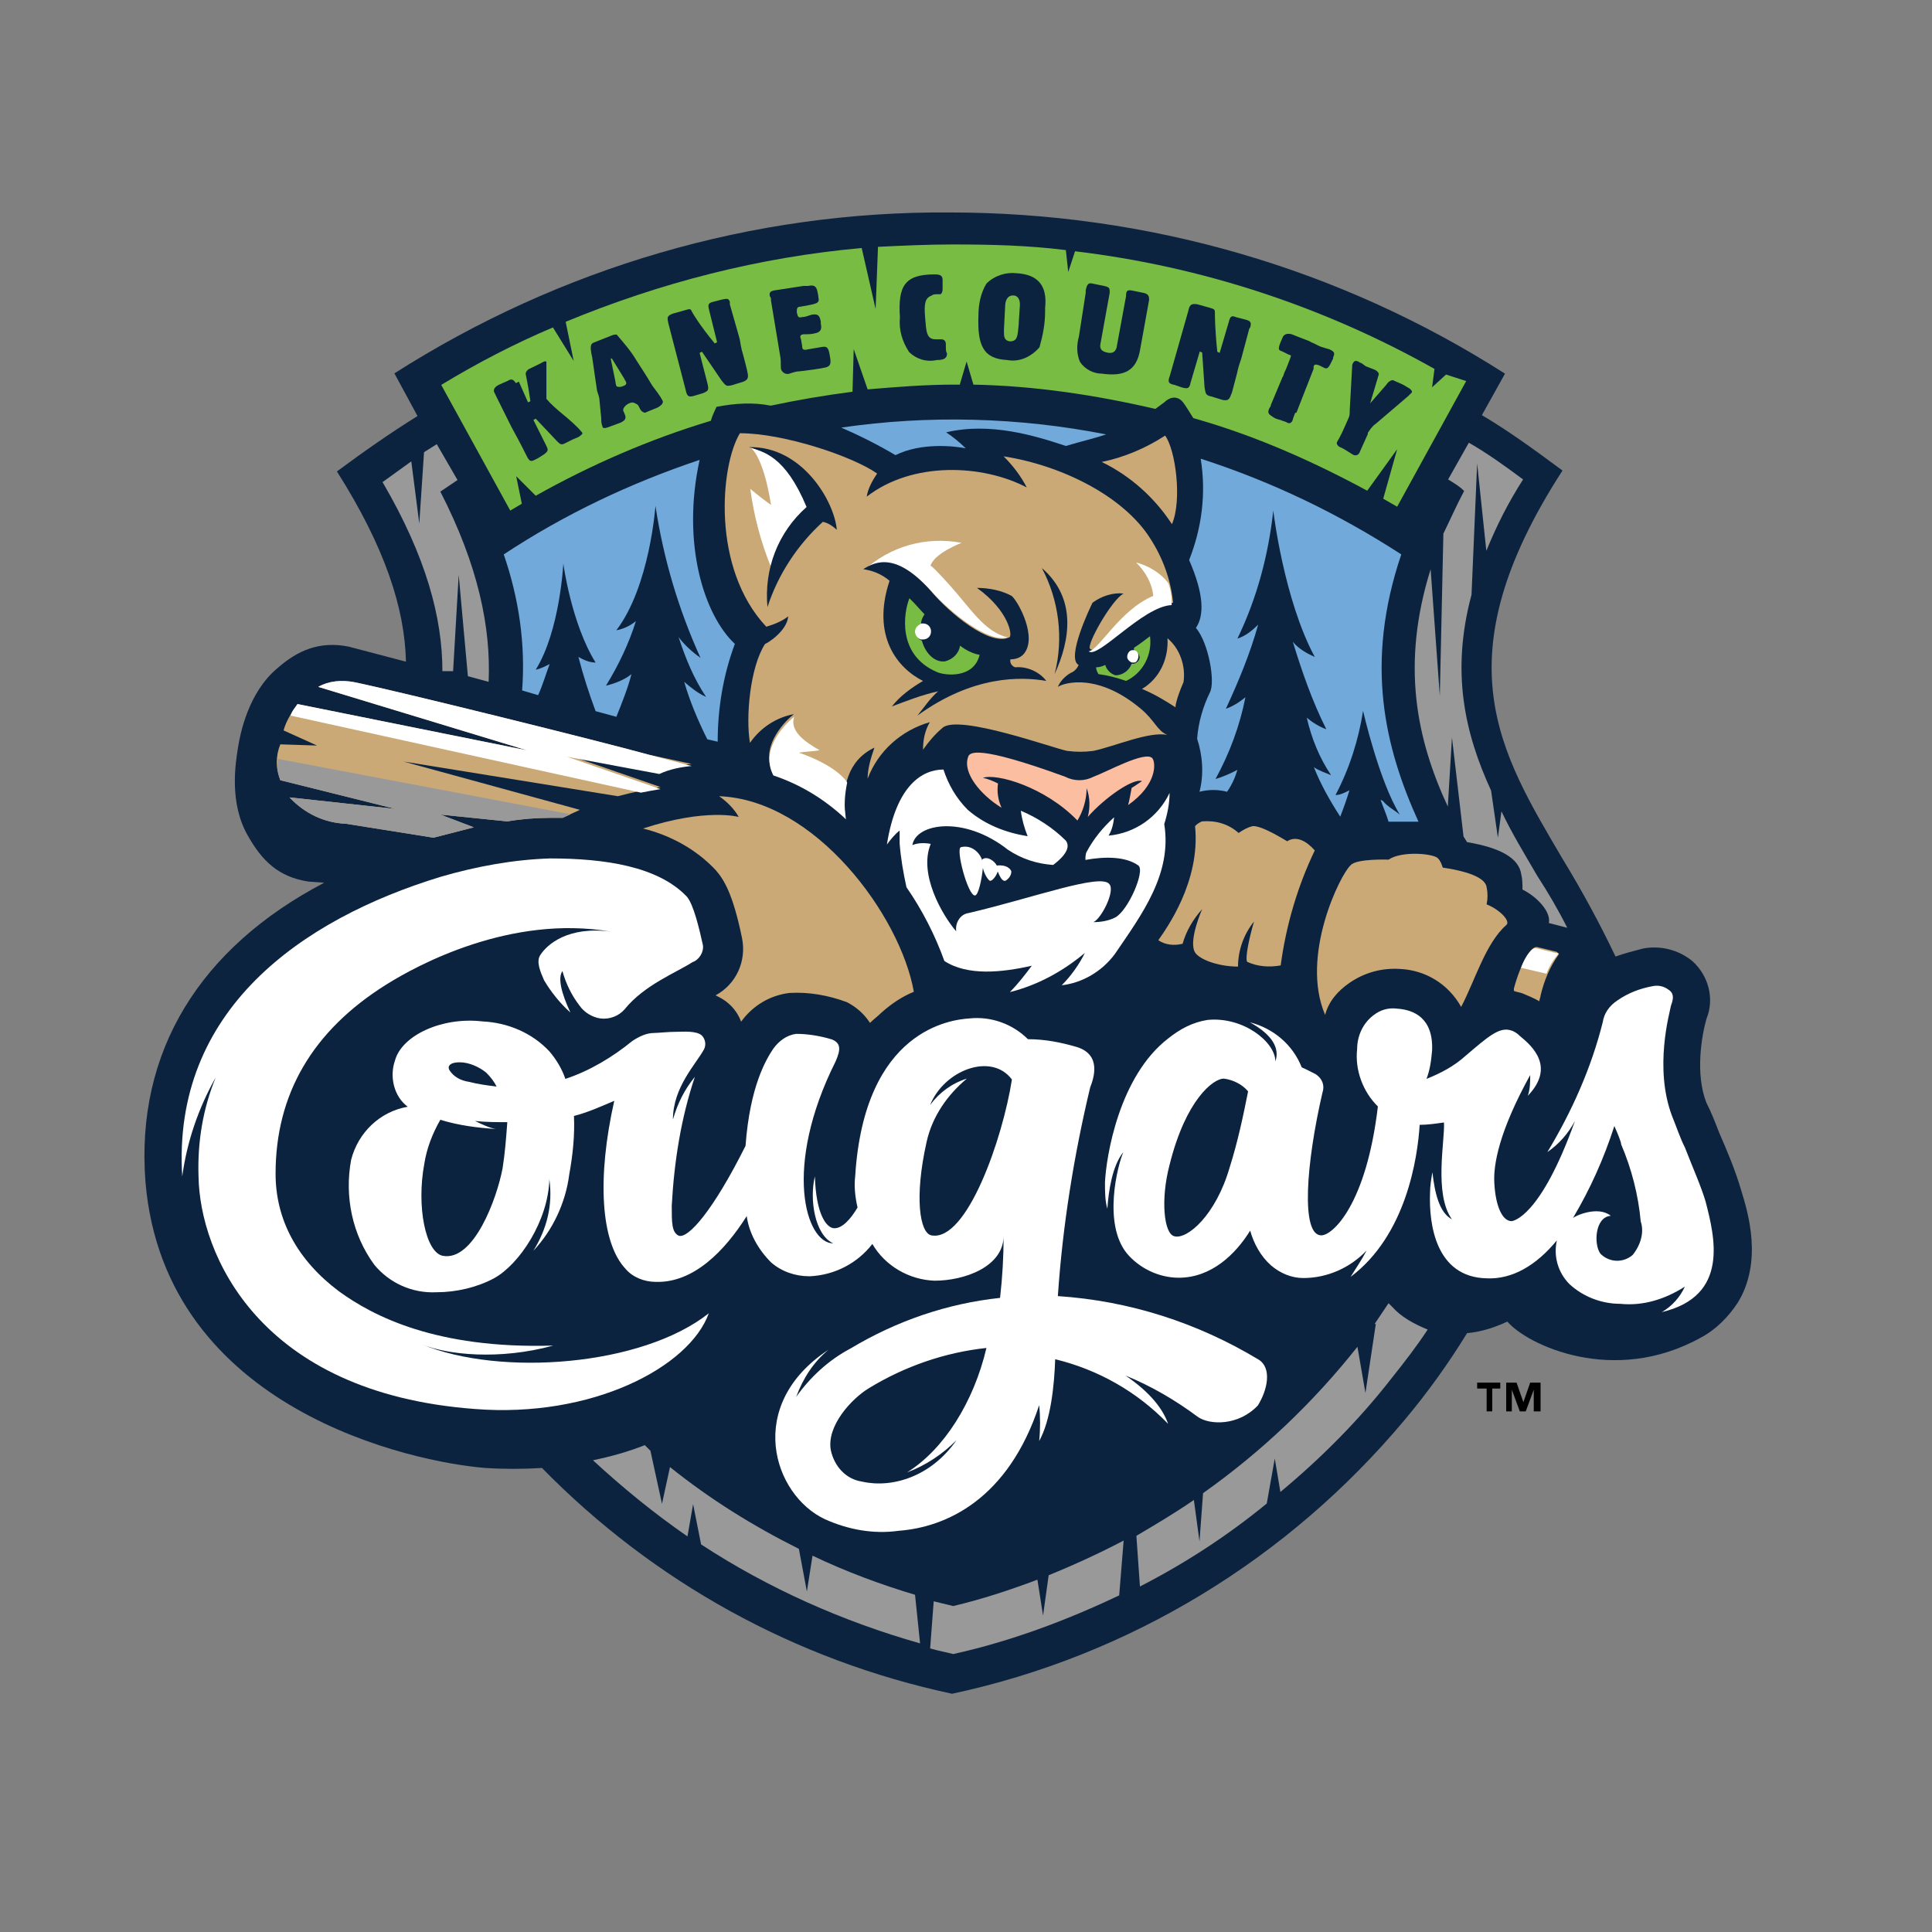 <?xml version="1.0" encoding="utf-8"?>
<!-- Generator: Adobe Illustrator 19.2.1, SVG Export Plug-In . SVG Version: 6.00 Build 0)  -->
<svg version="1.1" id="layer" xmlns="http://www.w3.org/2000/svg" xmlns:xlink="http://www.w3.org/1999/xlink" x="0px" y="0px"
	 viewBox="0 0 652 652" style="enable-background:new 0 0 652 652;" xml:space="preserve">
<rect x="0" y="0" width="652" height="652" fill="#808080" stroke="none"/>
<style type="text/css">
	.st0{fill:#0C233F;}
	.st1{fill:#71A9DB;}
	.st2{fill:#9A9999;}
	.st3{fill:#79BC43;}
	.st4{fill:#CAA977;}
	.st5{fill:#FFFFFF;}
	.st6{fill:#FBBEA1;}
</style>
<g id="Layer_2">
	<g id="eps">
		<path class="st0" d="M587.6,401.7c-1.9-6.6-4.7-13.2-7.4-19.4c-1.2-3.1-2.7-7-4.3-10.1c-3.9-9.7-1.6-22.9,0-28.4
			c2.7-6.6,0.8-14.4-4.7-19.4c-4.7-3.9-10.9-5.4-16.7-4.3c-3.1,0.8-6.2,1.6-9.3,2.7c-5.4-11.3-11.3-22.2-17.9-33l0,0
			c-21-35.8-41.2-67.3,0-131c-8.9-6.6-17.9-13.2-27.2-18.7l7.8-14c-56-35.8-120.9-54.4-187.4-54.4C254,71.2,189.1,90.3,133.1,126
			l7.8,14.4c-9.3,5.8-18.3,12.1-27.2,18.7c16.3,25.7,22.9,46.3,23.3,64.2l-19.4-5.1c-9.7-1.9-17.1,1.2-24.1,7.4
			c-9.7,8.2-12.4,21.8-13.2,26.8c-0.8,5.1-3.1,18.7,3.5,29.9c4.7,8.2,10.1,13.6,20.2,15.2l5.4,0.4C67.8,319.7,45.6,354.6,49.1,399
			c6.6,77,90.6,94.5,114.7,96.4c6.2,0.4,12.8,0.4,19.1,0c37.7,38.5,85.5,64.9,138.4,76.2c59.9-12.8,113.5-45.5,152.8-92.5
			c7.8-9.3,14.8-19.1,21-29.2c4.7-0.4,9.3-1.9,13.6-3.9c6.6,7.8,35.8,21.8,65.3,5.4c5.1-2.7,9.3-7,12.4-11.7
			C595,425.8,589.9,409.1,587.6,401.7"/>
		<path class="st1" d="M466.7,270.3l-0.8-0.4c0.8,2.3,1.9,4.7,2.7,7.4c3.5,0,6.6,0,10.1,0c-11.3-24.9-18.3-53.3-5.8-90.2
			c-21-13.6-43.5-24.5-67.7-32.3c1.9,11.7,0.4,23.3-3.9,34.2c5.1,11.7,5.1,18.7,2.3,22.9c4.3,5.1,6.6,18.3,4.7,21.8
			c-2.3,4.7-3.9,10.1-4.3,15.6c1.9,5.8,2.3,12.1,0.8,17.9c3.1-0.8,6.2-0.8,9.3,0c1.6-2.3,2.7-4.7,3.5-7.4c-2.3,1.2-4.7,2.3-7.4,3.1
			c4.7-8.6,8.2-17.9,10.1-27.6c-1.9,1.6-4.3,3.1-6.6,3.9c4.3-9.3,8.2-18.7,10.9-28.4c-1.9,1.9-4.3,3.9-7,4.7
			c6.6-13.6,10.5-28.4,12.1-43.2c0,0,3.5,29.9,14,49.4c-2.7-1.2-5.4-2.7-7.4-5.1c3.1,10.1,6.6,20.2,11.3,29.5
			c-2.3-0.8-4.7-2.3-6.6-3.9c1.6,7,4.3,13.6,8.2,19.4c-1.9-0.8-4.3-1.6-5.8-2.7c2.3,5.8,5.4,11.3,8.9,16.7c1.2-3.1,2.3-6.2,3.1-8.9
			c-1.6,0.8-3.1,1.6-4.7,1.6c4.7-8.9,7.8-18.7,9.3-28.4c0,0,5.4,23.7,12.4,35C470.6,273.4,468.2,272.2,466.7,270.3"/>
		<path class="st1" d="M359.7,150.5c5.4-1.6,10.1-2.7,13.6-3.9c-29.5-5.8-59.9-6.6-89.4-2.3c6.2,2.7,12.4,5.8,18.3,9.3
			c8.6-4.3,19.8-3.1,23.7-2.3c-1.9-1.9-4.3-3.9-6.6-5.4C334.1,142.4,349.2,147,359.7,150.5"/>
		<path class="st1" d="M236.1,155.2c-23.3,7.8-45.5,18.3-66.1,31.9c5.1,14.8,7.4,30.3,6.2,45.9l5.4,1.6c1.6-3.5,2.7-7.4,3.9-10.5
			c-1.6,0.8-3.1,1.6-4.7,1.9c8.2-13.2,9.3-35.8,9.3-35.8s2.7,20.2,10.9,33.4c-1.9,0-3.9-0.8-5.8-1.9c1.6,6.2,3.5,12.1,5.8,18.3
			l7,1.9c1.9-4.7,3.9-9.7,5.1-14.4c-2.3,1.9-5.4,3.1-8.6,3.9c4.3-7,7.8-14.4,10.1-21.8c-1.9,1.6-4.3,2.7-6.6,3.1
			c11.3-14.8,13.2-42,13.2-42c2.7,17.9,7.8,35,15.2,51.3c-2.7-1.9-5.4-4.3-7.4-7c2.3,7,5.1,14,9.3,20.2c-2.7-1.2-5.1-3.1-7.4-5.1
			c1.9,6.6,4.7,13.2,7.8,19.4l3.5,0.8c0-11.3,1.9-22.6,5.8-33C237.7,207.7,229.9,183.6,236.1,155.2"/>
		<path class="st2" d="M308.8,538.2c-11.7-3.5-23.3-7.8-34.6-13.2l-1.9,12.1l-2.7-14.4c-15.6-7.8-29.9-16.7-43.5-27.6l-2.7,12.4
			l-3.9-17.9l-1.9-1.9c-5.8,2.3-11.7,3.9-17.5,5.1c10.1,9.3,20.6,17.9,31.9,25.7l1.9-10.9l2.7,13.6c22.6,14.8,47.8,26,73.9,33.4
			L308.8,538.2"/>
		<path class="st2" d="M379.2,519.9c-8.2,4.3-16.7,8.2-25.3,11.7l-1.9,13.6l-1.9-12.1c-9.3,3.5-18.7,6.6-28.4,8.9l-6.6-1.6
			l-1.2,15.9c2.7,0.8,5.1,1.2,7.8,1.9c19.4-4.3,38.1-11.3,56-19.8L379.2,519.9"/>
		<path class="st2" d="M469.8,441l-1.2-1.2c-1.6,2.3-3.1,4.7-4.7,7h0.4l-3.5,23.3l-2.7-15.6c-14.8,18.7-32.3,35.4-52.1,49.4
			l-1.2,16.3l-1.9-14c-6.2,4.3-12.8,8.2-19.4,12.1l1.2,17.1c15.2-7.8,29.5-17.1,42.8-28l2.7-15.2l1.9,11.3
			c13.6-11.3,26.4-24.1,37.3-38.1c4.3-5.4,8.6-10.9,12.4-16.7C477.2,446.8,472.9,444.5,469.8,441"/>
		<path class="st2" d="M152.9,226.7l1.9-32.7l3.1,34.2l7,1.9c0.8-18.3-3.5-39.3-16.3-64.2l5.8-3.9l-7-12.1l-4.3,2.7l-1.6,24.1
			l-2.7-21c-3.1,2.3-6.6,4.7-9.7,7c14.8,25.3,20.2,45.9,20.2,63.8H152.9"/>
		<path class="st2" d="M490,248.9l3.9,33.4l1.2,1.9c11.3,1.9,17.5,5.4,18.3,10.9c0.4,1.6,0.4,3.5,0.4,5.1c4.7,2.3,9.7,7.4,8.9,11.3
			l6.2,1.6c-3.1-6.2-6.6-12.1-10.1-17.5c-4.3-7.4-8.6-14.4-12.1-21.8l-1.2,8.9l-2.3-15.9c-8.9-19.4-13.6-40-6.6-66.1l1.9-44.3
			l3.1,29.5c3.5-8.6,7.4-16.3,12.4-24.1c-5.8-4.3-11.7-8.6-18.3-12.4l-7,12.4c1.9,1.2,3.9,2.3,5.4,3.9c-2.7,5.1-4.7,9.7-7,14.4
			l-1.2,54.8l-3.1-42.8c-10.1,32.3-4.7,57.5,5.8,80.1L490,248.9"/>
		<path class="st3" d="M488,126.4l-4.7,4.3l0.8-6.2c-37.3-21-78.5-34.6-121.3-39.7l-2.3,7l-0.8-7.4c-12.8-1.6-25.3-1.9-38.1-1.9
			c-8.6,0-17.1,0.4-25.3,0.8l-0.8,21l-4.7-20.6c-34.6,3.1-68,11.7-99.9,24.9l2.7,13.2l-7-11.3c-12.8,5.4-25.7,12.1-37.7,19.4
			l23.3,42.4l3.9-2.3l-1.9-9.3l6.6,6.6c18.7-10.5,38.5-19.1,59.1-25.3c0.4-1.6,1.2-3.1,1.9-4.7c6.2-1.2,12.4-1.6,18.3-0.4
			c8.9-1.9,18.3-3.5,27.6-4.7l0.4-14.4l4.7,13.6c9.7-0.8,19.1-1.6,29.2-1.6h1.9l2.3-7.8l2.3,7.8c20.6,0.4,41.2,3.5,61.4,8.2l3.1-2.3
			c1.2-1.2,3.9-2.7,6.2,0c1.2,1.6,2.3,3.5,3.5,5.4c20.6,5.8,40,14.4,58.7,24.5l10.1-14l-4.7,16.7l4.7,2.7l23.3-42.4L488,126.4"/>
		<path class="st0" d="M175.1,128.8L175.1,128.8l3.1,7l0.8-0.4c-0.8-5.8-1.6-8.9-1.6-9.3c0-0.4,0.4-1.2,1.2-1.6l3.9-1.9
			c1.2-0.8,1.9-0.8,1.9-0.4c0,0.8,0,1.6,0,1.9v9.3c0,0.4,0,0.8,0,1.2c1.6,1.9,3.5,3.5,5.4,5.1c2.3,1.9,4.7,3.9,6.6,6.2
			c0.4,0.4,0,0.8-1.2,1.6l-1.9,0.8l-1.6,0.8c-2.3,1.2-2.3,1.2-3.9-0.4l-7-7.4l-0.8,0.4l4.3,8.6c0.8,1.6,0.8,1.9-0.8,3.1l-1.9,1.2
			c-2.3,1.2-2.7,1.6-3.9-0.8c-0.4-0.8-1.9-3.9-5.1-9.7c-3.5-7-5.4-10.9-5.8-11.7c-0.4-0.8,0-1.9,1.9-2.7l2.7-1.2
			c1.2-0.8,1.9-0.4,2.7,0.8"/>
		<path class="st0" d="M207.7,128.8c0,0.8,0.4,1.6,0.4,1.6s0.8,0.4,1.9,0c1.2-0.4,1.6-0.8,1.2-1.6c0-0.4-0.4-0.4-0.4-0.8l-4.3-7
			h-0.4L207.7,128.8z M202.3,135c0-0.8-0.4-1.9-0.8-3.1c-1.2-7.8-1.6-11.7-1.9-12.4c-0.4-2.3-0.4-3.5,0.8-3.9l5.8-2.3
			c0.8-0.4,1.6-0.4,1.9-0.4c2.3,2.7,4.7,5.4,6.6,8.6c1.2,1.9,3.1,4.7,5.4,8.6c1.2,1.6,2.7,3.5,3.5,5.1c0.4,0.8-0.4,1.6-1.6,2.3
			l-3.9,1.6c-0.4,0.4-1.2,0-1.6-0.4c-0.8-0.8-0.8-1.9-1.6-2.3c-0.8-0.4-1.2-0.8-2.3-0.4c-1.2,0.4-2.3,1.6-2.3,2.3s0.4,0.8,0.4,1.2
			c0.8,1.6,0.4,2.3-1.2,3.1l-4.3,1.6c-1.2,0.4-1.9,0.4-1.9-0.4c-0.4-0.8-0.4-1.9-0.4-2.7L202.3,135"/>
		<path class="st0" d="M225.6,109.3c-0.4-1.9-0.8-2.7,1.6-3.5l4.3-1.2c1.2-0.4,1.6-0.4,1.9,0.4c0.4,0.8,2.7,4.7,7.8,10.9l0.8-0.4
			l-2.7-10.9c-0.4-1.6-0.4-2.3,1.2-2.7l3.1-0.8c1.9-0.4,2.3-0.4,2.7,0.8c0,0,0,0.4,0,0.8l3.1,10.9c0.4,1.2,0.4,2.3,0.8,3.9
			c0,0.4,0.8,2.7,1.9,7.4c0.4,1.9,0.8,3.1-1.2,3.9l-3.9,1.2c-1.9,0.4-1.9,0.4-3.5-1.6l-6.6-9.7l-0.8,0.4l2.7,10.5
			c0.4,1.9,0.4,2.3-1.6,3.1l-2.7,0.8c-2.3,0.8-2.7,0-3.1-1.9L225.6,109.3"/>
		<path class="st0" d="M259.8,100c-0.4-1.9,0.8-1.9,3.5-2.3l7.8-1.2h0.8h0.8c1.9-0.4,2.7,0,3.1,1.6s0.4,2.3,0.4,2.3
			c0.4,1.6-0.4,1.9-1.9,2.3l-1.9,0.4l-2.3,0.4c-1.2,0-1.2,0.8-1.2,1.9v0c0.4,1.6,0.4,1.9,1.9,1.6c0.8,0,1.9-0.4,3.1-0.8
			c2.3-0.4,2.7,0.4,3.1,2.3v0.8c0.4,1.6,0,2.7-1.6,3.1c-1.6,0.4-2.3,0.4-3.9,0.4s-1.6,0.8-1.2,1.6l0.4,2.3c0,1.2,0.4,1.6,1.9,1.2
			l4.7-0.8c1.9-0.4,2.3,0.4,2.7,2.7c0.4,2.3,0.8,3.9-1.9,4.3c-1.9,0.4-4.7,0.8-8.2,1.2c-1.2,0-2.3,0.4-3.5,0.8
			c-1.2,0.4-2.3-0.4-2.7-1.2c-0.4-0.8,0-2.7-0.4-4.7l-3.1-18.7C260.2,100.8,260.2,100.4,259.8,100"/>
		<path class="st0" d="M315.4,92.6c1.9,0,2.7,0.4,2.7,1.9c0,0.4,0,0.8,0,1.6s0,0.8,0,1.6c0,0.8-0.4,1.6-0.8,1.6s-0.8,0-1.2,0
			c-0.4,0-1.2,0-1.6,0.4c-2.3,0.8-2.7,2.7-2.3,7.4s0.4,7.4,3.5,7.4h1.9c0.8,0,1.6,0.4,1.6,1.6c0,1.9,0,2.7,0.4,3.1
			c0,1.6-0.8,2.3-3.5,2.3c-3.5,0.8-7-0.4-9.3-2.7c-2.3-3.5-3.5-7.4-3.1-11.7C303,96.5,305.3,92.6,315.4,92.6"/>
		<path class="st0" d="M340.7,115.2c2.7,0,2.7-1.6,3.1-5.8v-0.4l0.4-6.2c0-1.9-0.8-3.1-2.3-3.1c-1.6,0-2.7,1.2-2.7,3.9l-0.4,7.8
			C338.8,113.6,338.8,114.8,340.7,115.2 M332.9,95.7c2.7-2.7,6.6-3.9,10.1-3.5c7.4,0.4,10.5,4.3,9.7,11.7c0,0.4,0,0.8,0,1.2
			c0,4.3-0.8,8.2-1.9,12.1c-2.7,3.1-6.6,5.1-10.9,4.3c-8.2-0.4-10.1-5.1-9.7-15.2C330.2,102.7,331,98.8,332.9,95.7"/>
		<path class="st0" d="M366.4,98.8V98c0.4-1.9,0.8-2.7,2.3-2.3l3.9,0.8c1.9,0.4,1.9,0.8,1.9,2.3l-3.1,17.1c-0.4,1.9,0.4,2.7,2.3,3.1
			c1.9,0.4,2.7-0.4,3.1-1.6L380,100c0-1.9,0.4-2.3,2.3-1.9l3.9,0.8c1.2,0.4,1.6,0.8,1.6,2.3l-3.1,17.1c-1.2,6.6-5.1,8.9-12.8,7.8
			c-3.1,0-5.8-1.6-7.4-3.9c-1.2-2.7-1.2-5.8-0.4-8.6L366.4,98.8"/>
		<path class="st0" d="M401,105c0.4-1.9,0.8-2.7,3.1-2.3l4.3,1.2c1.2,0.4,1.6,0.4,1.6,1.6s0,5.4,0.8,13.2l0.8,0.4l3.1-10.5
			c0.4-1.6,0.8-2.3,2.3-1.6l3.1,0.8c1.6,0.4,2.3,0.8,1.9,2.3c0,0,0,0.4-0.4,0.8l-2.7,10.1c-0.4,1.2-0.8,2.3-1.2,3.9
			c0,0.4-0.8,3.1-1.9,7.4c-0.8,1.9-0.8,3.1-3.1,2.7l-3.9-1.2c-1.9-0.4-1.9-0.8-2.3-3.1l-0.8-11.7l-0.8-0.4l-3.1,10.5
			c-0.4,1.9-0.8,2.3-3.1,1.6l-2.3-0.8c-2.3-0.4-2.3-1.2-1.6-3.1L401,105"/>
		<path class="st0" d="M437.1,139.3c-0.4,1.2-0.8,1.9-0.8,2.3c-0.4,1.2-1.2,1.6-2.3,0.8l-1.2-0.4c-0.8-0.4-1.9-0.4-3.1-1.2
			c-1.2-0.8-1.9-1.2-1.6-2.3s0.8-1.2,0.8-1.9l3.9-9.3c0.4-0.4,0.4-1.2,0.8-1.9s0.8-1.9,1.9-4.7c0-0.4,0.4-0.8,0-0.8
			c-1.2-0.4-2.3-1.2-3.5-1.6c-0.8-0.4-0.4-1.6,0.8-4.3c0.4-1.2,1.6-1.6,3.1-1.2c3.9,1.6,6.2,2.3,6.6,2.7c1.2,0.4,2.3,1.2,3.5,1.6
			l2.7,0.8c1.6,0.8,1.9,1.2,1.2,2.7v0.4c-1.2,2.3-1.6,3.9-3.1,3.1l-1.6-0.8c-1.2-0.4-1.6-0.4-1.9,0.4v0.4v0.4l-5.8,14.8"/>
		<path class="st0" d="M462.4,136.1L462.4,136.1l5.4-6.2c0.8-1.2,1.6-1.6,2.3-1.6c1.6,0.8,3.1,1.2,4.7,2.3c1.6,0.8,1.9,1.6,1.6,1.9
			c-0.4,0.4-0.8,0.8-1.2,1.2l-10.9,9.3c-1.2,0.8-1.9,1.9-2.7,3.1v0.4l-2.3,5.1c-0.4,0.8-0.4,1.2-0.8,1.6c-0.4,0.4-1.2,0.8-2.3,0
			l-1.9-1.2c-1.2-0.8-2.3-1.2-2.3-1.2s-1.2-0.8-0.8-1.6c0.4-0.8,1.2-1.9,2.7-5.4l1.2-2.7c0.4-0.8,0.4-1.6,0.4-2.7l0.8-14.4
			c0-0.4,0-1.2,0.4-1.6c0.4-0.8,1.2-0.8,2.3,0c0.4,0,0.8,0.4,1.9,1.2l3.1,1.2c0.8,0.4,1.6,1.2,1.2,1.9l0,0L462.4,136.1"/>
		<path class="st4" d="M94.6,263.3l38.9,9.7l-35.8-3.9c5.1,5.4,11.7,8.6,19.1,8.9l29.5,4.7c4.7-1.2,8.9-2.3,13.6-3.5l-11.3-4.3
			l22.6,2.3c4.7-0.8,9.7-1.2,14.4-1.2h4.3c1.6-0.8,3.5-1.6,5.8-2.7l-59.5-16.3l72.3,11.7c4.7-1.2,9.3-2.3,14.4-3.1l-31.5-10.9
			l31.1,5.8l0,0c3.5-1.6,7-2.3,10.9-2.7l-14.4-3.1c-17.1-4.7-84.4-21.4-99.5-24.5c-4.3-0.8-8.6-0.4-12.1,1.6l70.4,21.4l-77.4-15.6
			c-1.9,2.7-3.9,5.8-4.7,8.9l11.3,5.1l-12.4-0.4C93,255.1,93,259.4,94.6,263.3"/>
		<path class="st2" d="M94.6,263.3l38.9,9.7l-35.8-3.9c5.1,5.4,11.7,8.6,19.1,8.9l29.5,4.7c4.7-1.2,8.9-2.3,13.6-3.5l-11.3-4.3
			l22.6,2.3c4.7-0.8,9.7-1.2,14.4-1.2h4.3l2.7-1.2l-98.8-18.7C93.4,259,93.8,260.9,94.6,263.3"/>
		<path class="st5" d="M219,254.7c-17.1-4.7-84.4-21.4-99.5-24.5c-4.3-0.8-8.6-0.4-12.1,1.6l70.4,21.4l-77.4-15.6
			c-0.8,1.2-1.9,2.3-2.3,3.9c24.5,5.4,85.1,18.7,118.2,26c1.9-0.4,4.3-0.8,6.6-1.2l-31.5-10.9l31.1,5.8l0,0c3.5-1.6,7-2.3,10.9-2.7
			L219,254.7"/>
		<path class="st4" d="M443.7,287c-2.7-3.1-6.2-5.1-9.3-3.1c-0.8-0.4-8.6-5.4-11.7-5.1c-1.6,0.4-3.1,1.2-4.7,2.3
			c-3.5-3.1-7.8-4.3-12.4-3.9c-0.8,0.4-1.6,0.8-2.3,1.6c1.9,18.7-9.7,34.6-12.4,38.5c2.3,1.6,5.4,1.9,8.2,1.2
			c1.2-4.3,3.5-8.2,6.6-11.7c0,0-4.3,9.7-2.7,14c0.8,2.7,7.8,5.4,14.8,5.4c0-5.4,1.9-10.9,5.4-15.2c-1.6,5.4-3.1,12.4-2.3,13.6
			c3.5,1.6,7.4,1.9,11.3,1.2C434,312.3,437.9,299.1,443.7,287"/>
		<path class="st4" d="M455.4,331.7c5.1-3.5,10.9-5.1,17.1-4.7c8.6,0.4,16.3,5.1,20.6,12.8c4.7-8.9,8.2-21.4,15.2-27.6
			c1.6-1.2-1.9-5.1-6.6-7c0.4-1.9,0.4-3.9,0-5.8c-0.4-2.7-4.7-5.1-14.8-6.6c-0.4-1.2-0.8-2.3-1.6-3.1c-1.2-1.6-12.1-2.7-16.7,0.4
			c0,0-10.9-0.4-12.8,1.9c-3.5,3.1-17.1,30.7-8.6,50.5C448.4,337.9,451.5,334.4,455.4,331.7"/>
		<path class="st4" d="M513.7,335.2c1.9,0.8,3.9,1.6,5.8,2.7c0-0.8,0.4-1.2,0.4-1.9c1.2-5.1,3.1-9.7,6.2-14c0-0.4-0.4-0.4-0.8-0.8
			l-6.6-1.6c-1.9-0.4-5.4,5.1-7.8,14v0.8C511.8,334.8,512.5,334.8,513.7,335.2"/>
		<path class="st5" d="M521.9,328.6c0.8-2.3,2.3-4.7,3.9-6.6c0-0.4-0.4-0.4-0.8-0.4l-6.6-1.6c-1.2-0.4-3.5,2.3-5.1,6.6L521.9,328.6"
			/>
		<path class="st4" d="M399.4,230.2c0.8-5.4-1.2-11.3-5.4-14.8c0.4,7-2.7,13.6-8.6,17.1c3.9,1.6,7.8,3.9,11.3,6.2
			C396.7,238.4,396.7,236.5,399.4,230.2"/>
		<path class="st4" d="M393.2,147c-6.6,4.3-14,7.4-21.4,8.9c9.7,4.7,17.9,12.1,23.7,21C399,168.8,396.7,151.7,393.2,147"/>
		<path class="st5" d="M394.7,267.6c-3.9,8.2-11.7,13.6-20.6,14.4c1.2-1.9,1.6-3.9,1.9-6.2c-3.9,3.5-7,7.4-9.3,11.7
			c-0.4,0.8-0.4,1.9-0.4,2.7c6.6-1.2,13.6-1.2,17.9,1.9c2.3,1.9-3.5,15.2-7.8,17.5c-2.3,1.2-5.1,1.6-7.4,1.6
			c2.7-1.2,7.4-10.5,5.4-12.8c-2.7-3.9-26,4.7-47.4,9.7c-3.1,0.4-4.7,3.5-4.3,6.2l0,0c-4.7-5.4-12.8-19.4-8.6-29.5
			c-1.9-0.4-4.3-0.4-6.2,0.4c1.2-7.4,17.5-10.1,32.3,1.6c4.7,3.1,9.7,4.7,15.2,5.1c1.6-1.2,6.6-5.1,4.3-8.2
			c-4.3-4.3-9.7-7.8-15.2-10.1c0.4,3.1,1.2,5.8,2.3,8.6c-7.4-1.2-14.4-3.9-20.2-8.9c-3.9-3.9-6.6-8.6-8.2-13.6
			c-7,0-15.9,5.1-19.1,25.3c1.2-1.6,2.7-3.5,4.3-4.7c0,1.6,0,2.7,0,4.3c0.4,5.1,1.2,9.7,2.3,14.8c5.4,7.8,9.7,16.3,12.8,24.9
			c7.8,5.1,19.4,3.9,29.5,1.6c-2.3,3.1-4.7,6.2-7.4,8.9c9.3-2.3,17.9-7,25.3-13.2c-1.9,3.9-4.7,7.8-7.8,10.9
			c7-0.8,13.6-4.7,17.9-10.5c9.3-13.6,19.4-27.2,16.7-43.9C394,274.6,394.7,271.1,394.7,267.6"/>
		<path class="st6" d="M388.9,255.9c-2.3-2.7-15.6,4.7-19.8,6.2c-3.1,1.6-6.6,1.6-9.7,0c-29.9-10.9-32.3-8.2-32.7-6.6
			c-1.9,5.4,4.3,12.8,11.3,17.1c-1.2-2.7-1.6-5.4-1.2-8.2c-1.6-0.8-3.5-1.6-5.1-1.9c4.7-1.6,21,3.1,31.9,14.4
			c1.9-3.1,3.1-7,3.1-10.9c1.2,3.1,1.2,6.6,0.4,9.7c5.4-6.2,15.2-13.2,18.3-12.1c-1.2,0.8-2.3,1.6-3.5,2.3c-0.4,2.3-0.8,4.3-1.2,5.8
			C390.5,264.8,390.1,257.5,388.9,255.9"/>
		<path class="st4" d="M385,239.2c-14.4-12.1-25.7-8.9-28-7.4c0.8-1.9,2.3-3.5,4.3-4.7c1.2-0.4,2.3-1.6,2.7-2.7
			c-4.3-2.3,3.9-19.4,4.7-21c3.1-2.3,7-3.5,10.5-3.1c-3.9,1.9-12.8,17.5-11.3,18.7c3.1,2.7,18.3-15.2,28-15.6
			c-0.8-7.8-3.5-15.2-7.8-21.8c-8.9-14-29.5-24.5-49.4-27.6c3.1,3.1,5.8,6.6,7.8,10.5c-14.8-7.8-38.5-8.9-54,3.1
			c0.4-2.7,1.9-5.4,3.5-7.8c-8.2-5.8-31.5-13.6-46.3-13.6c-6.6,10.9-9.7,45.5,8.9,65.3c2.7-0.8,5.4-1.9,7.4-3.5
			c-0.4,5.1-7.4,9.3-7.8,9.3c-5.1,7.8-6.6,24.9-5.1,33.4c3.5-5.1,8.9-8.6,14.8-9.7l0,0c-4.3,3.5-11.3,11.7-7,19.8
			c8.9,3.1,17.5,8.2,24.5,14.8c-1.6-9.7,0.8-19.1,9.7-23.3c-1.2,3.5-2.3,7-2.3,10.5c3.5-9.3,11.3-16.3,21-19.1
			c-1.6,2.7-2.3,5.8-2.3,9.3c1.9-2.7,3.9-5.1,6.6-7.4c5.4-4.7,37.7,7,42,7.8c3.1,0.4,5.8,0.4,8.9,0c7.4-1.6,18.7-6.6,24.9-5.4
			C390.5,246.6,389.7,243.1,385,239.2"/>
		<path class="st5" d="M285.5,276.5c-0.8-4.3-0.4-8.6,0.4-12.4c-0.4-0.8-3.9-5.8-16.3-10.1c2.3-0.4,4.7-0.4,7-0.8
			c-5.4-3.1-10.1-6.6-8.6-11.3c-4.3,3.5-11.3,11.7-7,19.8C270.3,264.8,278.5,269.9,285.5,276.5"/>
		<path class="st5" d="M260.2,191.4c1.6-7.8,6.2-15.2,12.4-20.2c-7.4-17.5-14.8-18.7-19.4-20.2l0,0c0,0,4.3,2.3,7,19.4
			c-2.3-1.6-4.7-3.5-7-5.4C254.4,173.9,256.7,182.8,260.2,191.4"/>
		<path class="st0" d="M252.8,150.9c4.7,1.6,12.1,2.7,19.4,20.2c-9.7,8.6-14.4,21-13.2,33.8c3.5-10.9,10.1-21,18.7-28.8
			c1.9,0.4,3.5,1.6,4.7,2.7C281.6,169.2,270.7,150.5,252.8,150.9"/>
		<path class="st5" d="M394.3,196.8c-2.7-3.5-6.6-5.8-10.9-7c3.1,3.1,5.4,7,5.8,11.3c-11.3,4.7-18.3,18.3-21.8,18.7
			c3.1,2.7,18.3-15.2,28-15.6C395.5,201.5,395.1,199.1,394.3,196.8"/>
		<path class="st5" d="M336.4,292.1c-0.8-1.6-3.5-3.5-5.1-1.9c0,0,0,0,0-0.4c-1.2-2.7-3.9-4.7-7-3.9c-1.9,0.4,2.3,16.3,4.7,16.3
			c1.2,0,2.3-5.4,2.7-9.3c0.4,1.9,1.6,3.9,2.3,4.3s2.3-1.6,2.7-3.1c0.8,1.9,1.6,3.5,2.7,3.1c1.2-0.8,1.9-1.9,1.9-3.1
			C341.1,293.2,339.5,291.7,336.4,292.1"/>
		<path class="st5" d="M314.3,199.5c6.2,7,19.1,17.5,25.7,15.6c-7.8-1.9-12.4-9.7-19.4-17.5c-7-7.8-6.6-6.6-6.6-6.6
			c1.2-4.3,10.5-7.8,10.5-7.8c-12.1-2.3-24.1,1.2-33,9.3C296,189.8,302.6,186.7,314.3,199.5"/>
		<path class="st0" d="M342.6,225.2c-1.2-0.4-1.9-1.6-1.6-2.7l0,0c1.6,0,3.1-0.4,4.3-1.6c5.1-5.4-1.6-17.9-3.9-19.8
			c-3.5-1.9-7.8-2.7-11.7-2.7c10.9,7.8,12.1,16.3,10.9,16.7c-6.6,3.1-20.2-8.2-26.4-15.6c-11.7-13.2-18.7-10.1-22.9-7.4
			c3.1,0.4,6.2,1.6,8.9,3.9c-6.2,18.7,2.7,29.5,11.3,33.8c-3.9,2.3-7.8,5.1-10.5,8.6c5.1-1.9,10.1-3.9,15.6-5.1
			c-2.7,2.3-4.7,5.4-7,8.2c18.7-13.6,35-13.2,43.5-11.7C350.8,226.7,346.5,224.8,342.6,225.2"/>
		<path class="st3" d="M318.9,223.2c-3.5,0.4-6.6-2.7-7.8-7c-1.2-0.4-1.9-1.6-1.9-2.7c0-1.2,0.8-1.9,1.6-2.7c0-1.2,0.4-2.3,1.2-3.5
			l0,0c-1.2-1.2-3.1-3.5-5.1-5.4c-1.9,4.7-4.3,19.1,9.3,24.9c2.7,1.2,12.4,2.3,14.4-5.8c-2.3-0.4-4.7-1.6-6.6-3.1
			C323.6,220.5,321.6,222.5,318.9,223.2z"/>
		<path class="st5" d="M308.8,213.1c0,1.2,0.8,2.3,1.9,2.7c0.4,0,0.4,0,0.8,0c1.6,0,2.7-1.2,2.7-2.7c0-1.6-1.2-2.7-2.7-2.7
			c-0.4,0-0.8,0-1.2,0.4C309.6,211.2,308.8,212,308.8,213.1z"/>
		<path class="st3" d="M388.1,214.7c-1.6,1.2-3.5,2.7-5.4,3.9c0,0.4,0,0.8,0,1.2c1.2,0,1.6,0.8,1.9,1.9c0,1.2-0.8,1.9-1.9,2.3
			c0,0-0.4,0-0.8,0c-0.8,2.3-3.1,3.9-5.4,3.9c-1.6-0.4-3.1-1.9-3.5-3.5c-0.8,0.4-1.9,0.8-3.1,0.8c0,0.8,0.4,1.6,0.8,2.3
			c3.1,0.4,6.2,1.2,9.3,2.3C385.8,227.1,388.9,220.9,388.1,214.7z"/>
		<path class="st5" d="M384.2,221.3c0-1.2-0.8-1.9-1.9-1.9l0,0c-1.2,0-1.9,1.2-1.9,2.3c0,0.8,0.8,1.6,1.6,1.9c0,0,0.4,0,0.8,0
			C383.5,223.6,384.2,222.5,384.2,221.3z"/>
		<path class="st0" d="M355.9,227.5c5.4-11.7,7.4-25.7-4.3-35.8C357.4,202.6,359,215.5,355.9,227.5"/>
		<path class="st4" d="M242.7,268.7c2.7,1.9,5.1,4.3,6.6,7c0,0-10.9-3.1-32.3,3.9c9.3,2.3,17.9,7,24.5,14c2.7,3.1,5.8,7.8,8.9,22.9
			c1.6,7.8-1.9,15.6-8.9,19.4c1.6,0.8,3.1,1.6,4.3,2.7c1.9,1.6,3.5,3.9,4.3,6.2c3.9-5.4,9.7-8.9,16.3-9.7c6.6-0.4,13.2,0.8,19.4,3.1
			c3.1,1.6,5.8,3.9,7.8,7c1.2-1.2,2.7-2.3,3.9-3.5c3.5-3.1,7-5.4,10.9-7C303.8,308.8,275,269.9,242.7,268.7"/>
		<path class="st5" d="M551,423.5c-3.1,2.7-7.8,2.7-10.9-0.4c-2.3-3.1-1.9-12.4,3.5-12.8c-4.3-3.5-12.1,0-12.8,0.8
			c5.8-9.7,10.5-20.2,14-31.1c1.2,2.7,2.3,5.4,2.3,6.2c3.5,8.2,5.8,17.1,6.6,26C554.9,415.7,553.8,420,551,423.5 M415,393.9
			c-4.7,16.3-14.4,24.5-18.7,23.3c-3.5-0.8-4.7-12.4-1.6-24.1C400.2,371,409.5,364,413,364l0,0c3.1,0.4,6.2,1.9,8.2,4.3
			C419.6,376.4,417.7,385.4,415,393.9 M540.9,344.9c-3.9,15.6-10.5,30.3-18.7,43.9c3.9-2.7,7-6.2,9.3-10.5
			c-11.7,32.7-21,33.8-21.4,33.8c-3.1,0-5.4-5.1-5.8-12.8c-0.4-6.2,1.6-17.5,12.1-36.5l0,0c0,2.3,0,4.7-0.8,7
			c9.3-9.7,1.6-16.7-2.7-20.2l0,0c-0.8-0.8-1.9-1.6-3.1-1.9c-3.9-1.2-7.8,2.3-15.2,8.6c-3.9,3.5-8.2,5.8-13.2,7.8
			c1.2-3.1,1.6-6.2,1.9-9.7c0.4-10.9-6.2-13.6-11.7-14c-3.1-0.4-5.8,0.4-8.2,2.3c-3.5,2.7-5.4,7-5.4,11.3c-0.8,7,1.9,14.4,7,19.4
			c-3.9,33-15.2,43.5-19.1,43.5l0,0c-7,0-5.1-24.5,0.4-48.2c0.8-2.3,0-4.7-2.3-6.2c-1.6-0.8-3.1-1.6-4.7-2.3
			c-3.1-7.8-9.7-13.2-17.5-15.2c7.8,4.3,10.1,8.9,8.6,13.2c0-6.6-10.9-15.2-22.9-14c-5.1,0.8-9.3,3.1-13.2,6.2
			c-16.7,12.8-21,40-21.4,48.6c0,3.1,0,6.2,0.8,8.9c0.4-5.8,1.6-14.4,5.4-19.1c-1.9,4.3-7,24.1,1.2,34.2c4.3,5.1,10.9,8.2,17.5,8.2
			l0,0c10.9,0,19.1-7.8,24.1-15.9c1.2,4.3,3.5,8.6,7,11.7c3.1,2.7,7,4.3,10.9,4.3c8.2,0,15.9-3.5,21.4-9.3c-1.6,3.1-3.5,5.8-5.4,8.9
			c18.7-14,22.6-40,23.3-51.3l0,0l0,0c2.7,0,5.4-0.4,8.2-0.8c0.4,5.8-3.5,24.1,2.7,32.7c-4.3-2.3-5.8-8.9-6.6-15.9
			c-0.4,2.3-0.8,4.7-0.8,7c-0.4,10.5,1.9,28.4,19.1,28.8c8.6,0.4,16.7-4.3,23.7-12.8l0,0c-1.2,5.4,0.4,10.9,4.3,14.8
			c4.7,4.3,10.9,6.6,17.1,6.6c7.8,0.8,15.2-1.6,21.8-5.8c-1.6,3.5-4.3,6.6-7.8,8.6c22.9-5.4,17.9-25.3,14.8-37.3l0,0
			c-1.6-5.4-4.3-11.3-7-18.3c-1.6-3.1-2.7-6.6-4.3-10.5c-6.2-16.3-0.8-35-0.4-37.3c0.4-1.2,1.6-3.9-0.8-5.4
			c-1.6-1.2-3.5-1.6-5.4-1.2c-4.3,0.8-8.2,2.3-11.7,4.7C542.9,339.5,541.3,342.2,540.9,344.9"/>
		<path class="st5" d="M314.3,416.9c-3.9-0.8-5.8-12.8-1.6-31.5c1.9-8.6,7-15.9,13.6-21.4c-5.1,1.6-9.3,4.7-12.4,8.9
			c4.7-11.7,20.6-17.9,27.6-8.6C338.4,384.2,326.3,419.2,314.3,416.9L314.3,416.9z M306.1,496.9c6.2-2.3,12.1-6.2,16.7-10.9
			c-8.6,12.4-21.8,16.3-31.9,14c-5.4-0.8-9.3-5.1-10.5-10.5c-1.6-8.2,7-17.5,12.8-21c12.1-7.4,25.7-12.1,39.7-13.6
			C328.6,473.2,318.5,489.2,306.1,496.9L306.1,496.9z M169.6,394.3c-1.9,10.1-9.7,31.5-20.2,29.5c-5.8-1.2-8.9-16.7-6.2-31.1
			c0.8-5.1,2.7-10.1,5.4-14.8c6.2,1.9,12.4,2.7,18.7,3.1c-2.3-0.4-4.7-1.6-7-2.7c3.5,0.4,7.4,0.4,10.9,0.4
			C170.8,384.2,170.4,389.3,169.6,394.3L169.6,394.3z M155.2,358.5c3.1,0,6.6,1.6,8.9,3.5c1.6,1.6,2.7,3.1,3.5,4.7
			c-3.1-0.4-6.2-0.8-9.3-1.6c-2.7-0.4-5.1-1.6-6.6-3.9C151,360.1,151.4,358.5,155.2,358.5L155.2,358.5z M424.7,458.8
			c-20.6-12.4-43.5-19.8-67.7-21.4c1.6-23.7,5.4-47.4,10.9-70.4c1.2-3.1,3.9-10.9-4.3-13.6c-5.4-1.6-10.9-2.7-16.7-2.7
			c-5.1-5.1-12.4-7.8-19.8-7c-5.8,0.4-35.4,3.5-38.5,53.3c-0.4,3.5,0,7,0.8,10.5c-2.3,3.9-5.1,7-7.8,7s-6.2-4.7-6.6-17.5
			c-1.9,7.8,0,19.8,6.2,22.6c-9.3,0-17.1-25.7,0.8-61.4c1.9-4.3,1.6-6.2-1.2-7.4c-3.9-1.2-8.2-1.9-12.1-1.9
			c-3.1,0.4-5.8,2.3-7.8,5.1c-2.3,3.5-7.8,12.4-9.3,32.7c-10.9,21.8-19.4,31.5-22.6,30.3c-2.3-1.2-2.3-4.3-2.3-10.1
			c0.8-14.8,3.1-29.5,7.8-43.5c-3.5,4.3-5.8,8.9-7.4,14.4c0-10.9,7.8-18.7,10.5-23.7c0.8-1.6,0.4-3.5-0.8-4.7
			c-1.9-1.6-6.2-1.2-8.2-1.2c-3.1,0-6.6,0.4-7.8,0.4c-2.7,0-5.1,1.2-7.4,2.7c-6.6,5.4-14.4,10.1-22.6,12.8c-1.2-3.5-3.1-6.6-5.4-9.3
			c-5.8-6.2-14-9.7-22.6-10.1c-13.6-1.6-27.2,4.7-29.5,13.2c-1.9,5.4-0.4,12.1,4.3,15.6c-9.3,1.6-16.7,8.6-19.1,17.9
			c-2.3,12.4,0.4,25.3,7.8,35.4c5.1,6.2,12.8,9.7,21,9.3c6.6,0,13.6-1.6,19.4-4.7c8.6-4.7,18.3-19.4,18.7-33.4
			c1.2,8.6-0.8,16.7-5.4,24.1c6.6-7,10.9-16.3,12.1-25.7c1.2-6.6,1.9-13.2,1.6-19.8c4.7-1.2,8.9-3.1,13.6-5.1
			c-5.8,25.7-4.7,47.8,3.9,56.8c2.3,2.7,6.2,4.3,10.1,4.3c12.8,0.4,23.3-10.5,30.7-22.2c0.8,5.8,3.9,11.3,8.2,15.6
			c3.5,3.1,8.2,4.7,12.8,4.7h0.4c8.2-0.4,15.9-4.3,21-10.9c4.3,7.4,12.4,12.1,21,12.4c10.1,0,23.3-4.7,23.3-15.2c0,7-0.4,14-1.2,21
			c-17.9,1.9-35,7.8-50.5,17.1c-7.4,3.9-13.6,9.7-18.3,16.3c2.3-6.2,5.8-11.7,10.9-15.9c-28.4,18.7-18.7,49-1.2,57.2
			c7.8,3.5,16.3,5.1,24.9,3.9c15.9-1.2,36.9-10.5,47.4-42.4c0.4,3.9,0.4,8.2,0,12.1c3.9-7,5.1-18.7,5.4-27.6
			c14.4,3.5,27.6,10.9,38.1,21.8c-1.6-4.7-5.8-10.5-14.4-16.3c8.6,3.5,16.7,8.2,24.5,14c3.9,2.7,13.6,3.1,20.2-3.9
			C427.8,469,429.3,461.6,424.7,458.8"/>
		<path class="st5" d="M185.6,289.7c-12.4,0.4-24.9,2.7-36.9,6.2C101.6,310.3,58,341,61.5,397c1.6-11.7,5.4-22.9,11.3-33.4
			c-4.3,10.5-6.2,21.8-5.8,33.4c0.4,26,20.2,73.1,93.3,78.5c39.3,3.1,72.3-14,78.9-32.3c-22.6,17.9-70.4,21.4-96.8,10.5
			c8.6,3.5,26,5.4,44.3,0.4c-39.7,1.2-61-10.1-72.3-18.3c-14-10.5-21.4-24.1-21.4-39.7c0-26.8,12.4-48.2,37.3-63.8
			c10.5-6.6,42-23.7,75.8-17.9c-14.4-1.9-21.4,4.3-23.7,7.8c-1.6,2.3,0,5.8,1.2,8.6c2.3,3.9,5.4,7.8,8.9,10.9
			c-3.1-6.6-4.3-11.7-2.7-14c1.2,4.3,3.1,8.2,5.8,11.7c1.6,2.3,4.3,3.9,7,4.3c3.1,0.4,6.2-0.8,8.2-3.1c6.6-8.2,17.5-12.4,22.9-15.9
			c2.3-0.8,3.9-3.5,3.5-5.8c-1.2-5.4-3.1-13.6-5.4-16.3C222.1,292.4,204.2,289.7,185.6,289.7"/>
		<polygon points="514.1,473.2 514.1,473.2 511.8,466.6 508.3,466.6 508.3,476.3 510.2,476.3 510.2,469 510.2,469 512.9,476.3 
			514.9,476.3 517.6,469 517.6,469 517.6,476.3 519.9,476.3 519.9,466.6 516.4,466.6 		"/>
		<polygon points="498.5,468.6 501.7,468.6 501.7,476.3 503.6,476.3 503.6,468.6 506.3,468.6 506.3,466.6 498.5,466.6 		"/>
	</g>
</g>
</svg>
